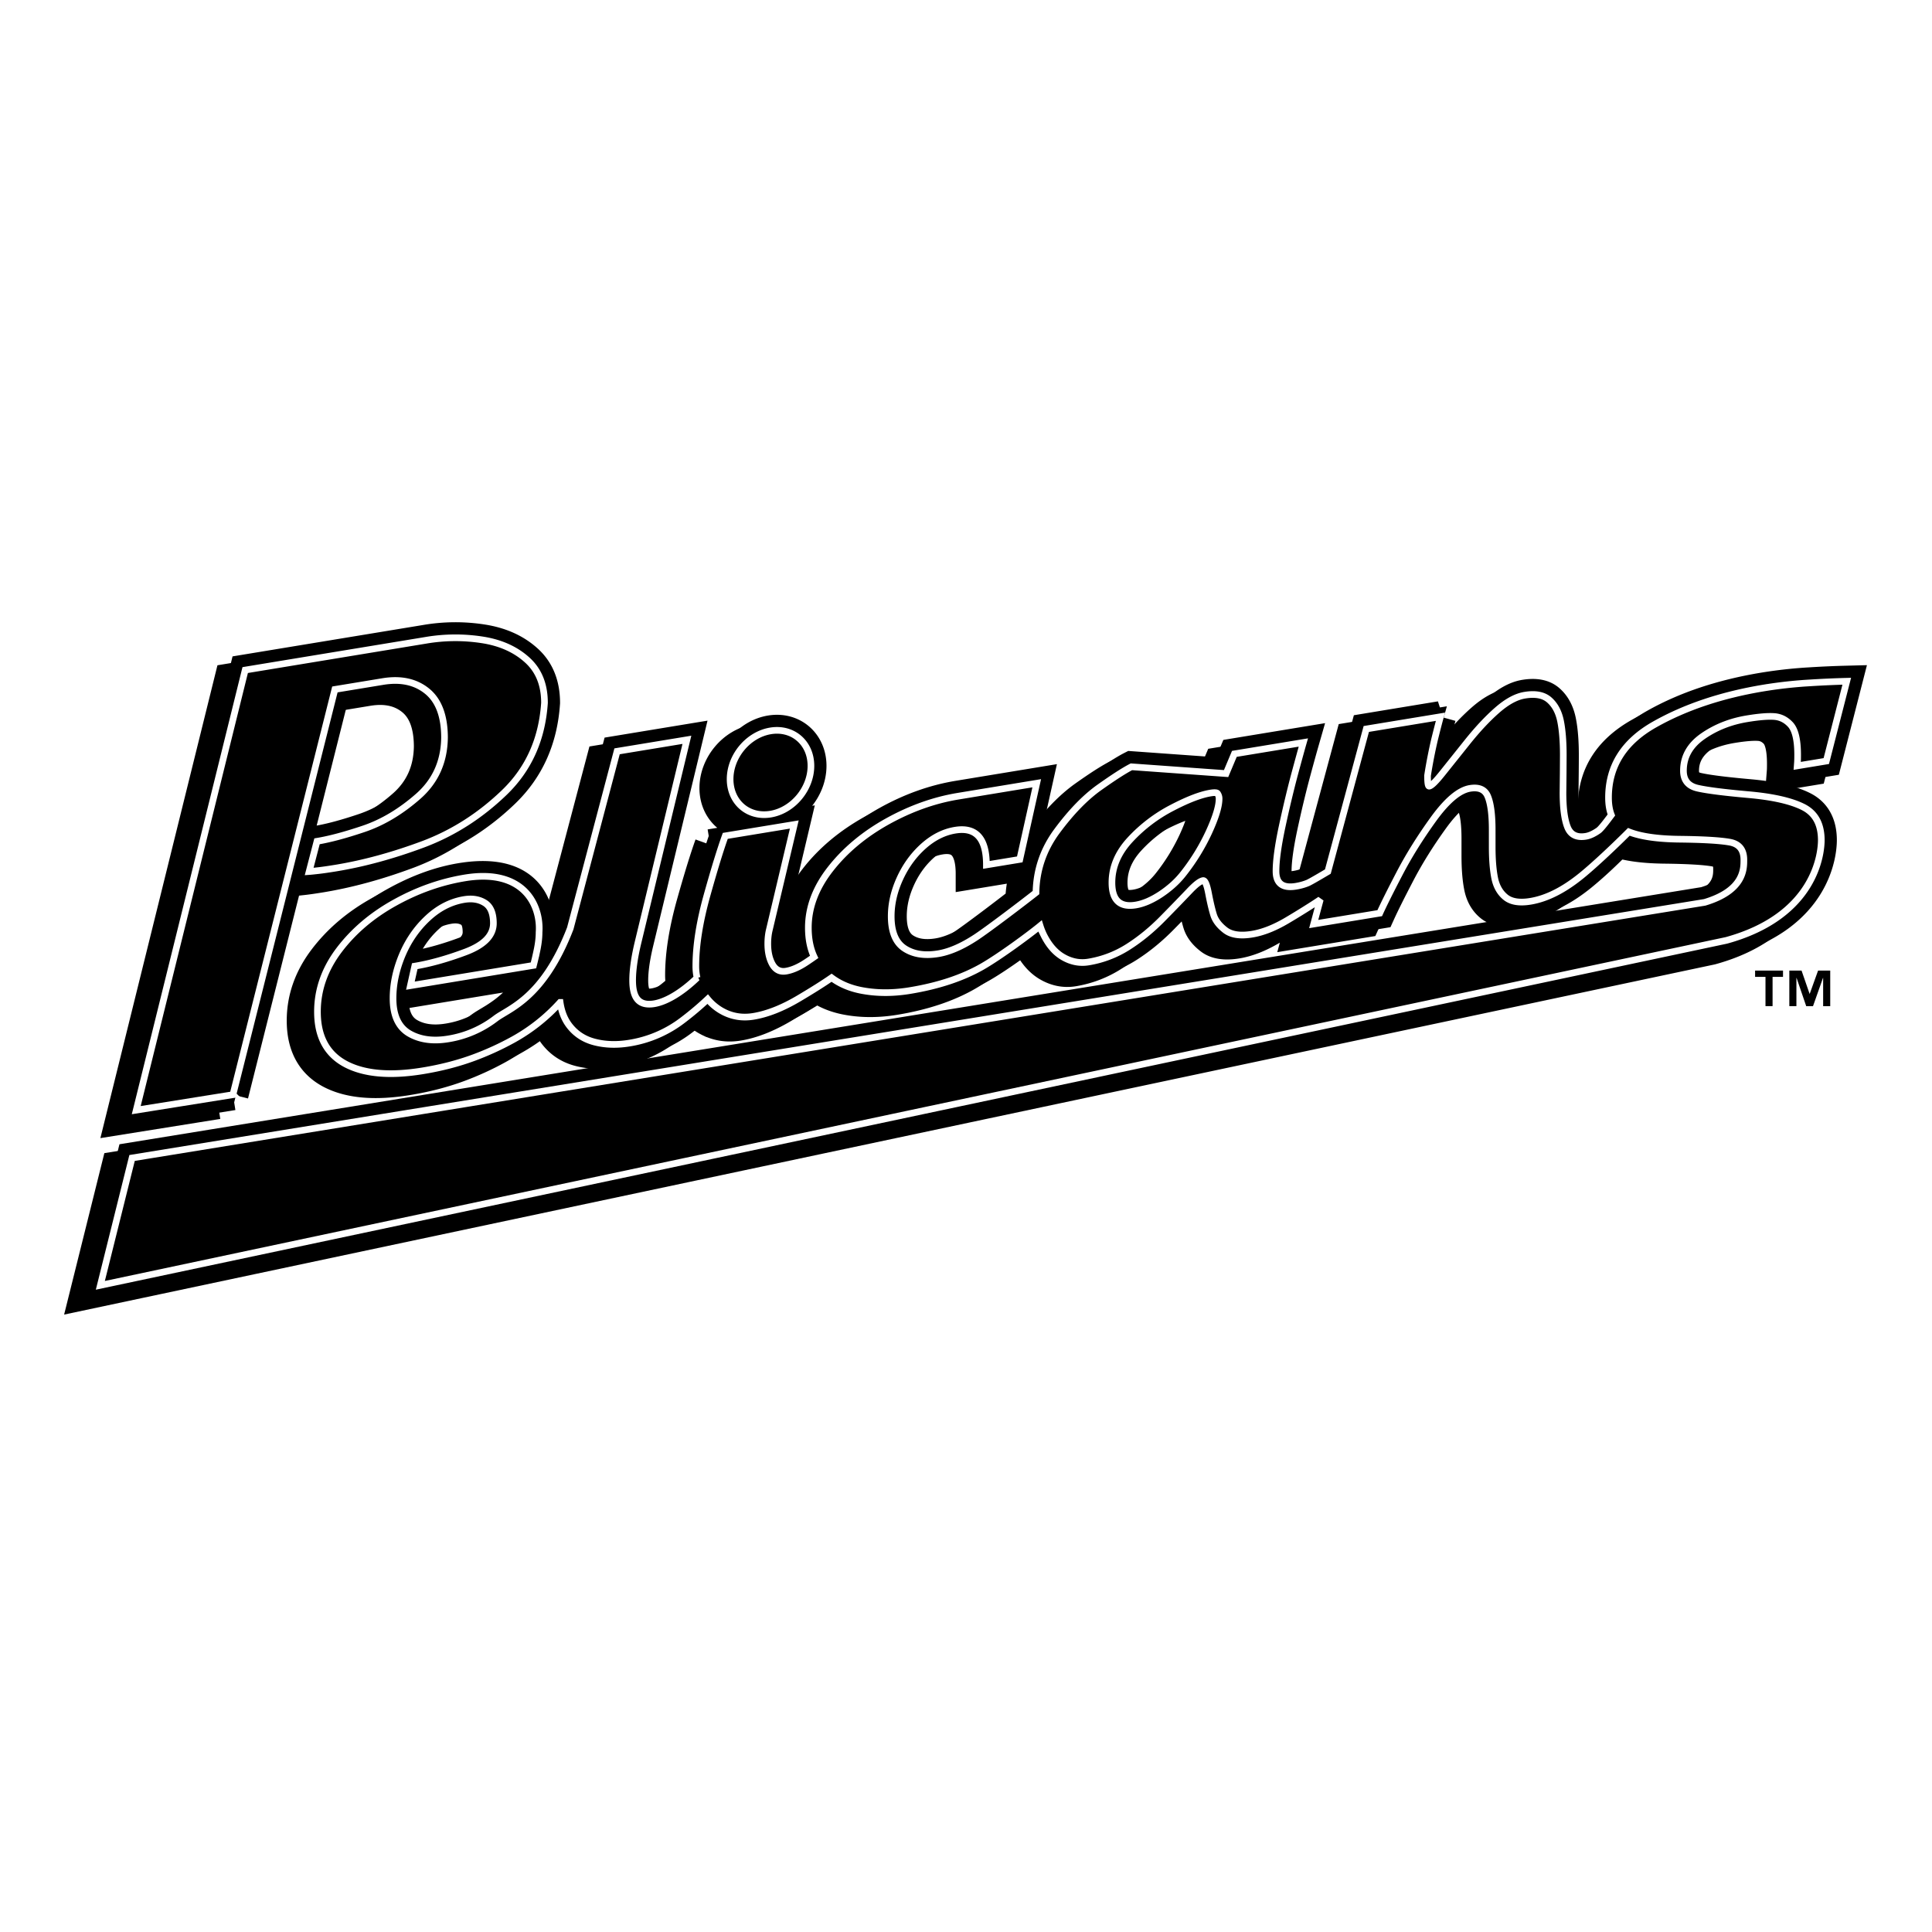 <svg xmlns="http://www.w3.org/2000/svg" width="2500" height="2500" viewBox="0 0 192.756 192.756"><path fill-rule="evenodd" clip-rule="evenodd" fill="#fff" d="M0 0h192.756v192.756H0V0z"/><path d="M21.733 110.104l-9.647 1.543 10.87-43.907 18.05-2.973a17.466 17.466 0 0 1 5.586-.042c1.817.278 3.309.941 4.476 1.989 1.167 1.041 1.75 2.473 1.75 4.299-.24 3.613-1.57 6.589-3.994 8.929-2.416 2.332-5.126 4.061-8.133 5.187-3.006 1.119-5.9 1.908-8.683 2.367-.688.113-1.264.196-1.728.25-.456.052-.771.085-.942.098l.785-3.018c1.286-.212 2.856-.633 4.711-1.262 1.862-.638 3.653-1.71 5.374-3.219 1.72-1.508 2.599-3.455 2.636-5.841 0-2.156-.576-3.705-1.728-4.648-1.152-.942-2.629-1.266-4.431-.968l-4.779.787-10.173 40.429zm87.699-21.157c0 1.75.793 2.494 2.379 2.232.768-.126 1.6-.484 2.494-1.075.896-.598 1.637-1.268 2.223-2.01a20.82 20.82 0 0 0 2.59-4.206c.67-1.46 1.004-2.561 1.004-3.302a.929.929 0 0 0-.168-.55c-.086-.08-.314-.089-.688-.028-.98.162-2.258.651-3.828 1.469a15.178 15.178 0 0 0-4.188 3.184c-1.213 1.304-1.818 2.733-1.818 4.286zm-38.578-4.664l6.884-1.135-2.506 10.583c-.092.401-.137.84-.137 1.318 0 .821.154 1.507.465 2.058.317.543.768.768 1.353.67.62-.102 1.304-.402 2.051-.904.278-.184.53-.357.756-.516-.388-.828-.581-1.797-.581-2.911 0-2.025.732-3.975 2.199-5.851 1.466-1.875 3.355-3.456 5.667-4.745 2.319-1.29 4.677-2.131 7.074-2.527l7.845-1.292-1.691 7.596-3.331.549c0-2.649-1.04-3.803-3.119-3.461-1.128.187-2.186.72-3.173 1.601-.979.88-1.759 1.953-2.337 3.216-.578 1.265-.867 2.521-.867 3.769 0 1.554.44 2.621 1.322 3.202.881.581 2.002.759 3.362.535 1.142-.188 2.404-.737 3.786-1.647 1.249-.823 4.802-3.53 5.974-4.455.041-2.267.746-4.318 2.113-6.155 1.41-1.901 2.822-3.354 4.24-4.357 1.416-1.002 2.475-1.681 3.172-2.036l9.441.677.826-1.966 6.883-1.134a199.74 199.74 0 0 0-.908 3.308 110.098 110.098 0 0 0-1.217 5.111c-.402 1.896-.604 3.37-.604 4.422 0 1.22.664 1.721 1.988 1.502a5.432 5.432 0 0 0 1.174-.324c.287-.121 1.447-.809 2.012-1.142l3.834-14.229 7.402-1.219a64.142 64.142 0 0 0-.592 2.286 47.794 47.794 0 0 0-.699 3.589c0 .719.057 1.068.17 1.05.219-.037.648-.456 1.289-1.258l2.496-3.123c1.029-1.287 2.031-2.356 3.004-3.206s1.885-1.345 2.738-1.486c1.078-.178 1.896-.019 2.453.478.564.495.938 1.196 1.121 2.103s.273 2.039.275 3.396c0 .421-.004 1-.012 1.733l-.021 2.018c0 1.532.152 2.68.455 3.442.303.756.914 1.059 1.83.907.373-.061.793-.253 1.258-.577.465-.323.895-1.569 1.127-1.767l1.541 2.149c-.861.911-2.557 2.641-4.338 4.097-1.785 1.455-3.49 2.316-5.119 2.585-1.105.182-1.939.043-2.494-.417-.559-.459-.918-1.101-1.078-1.924-.164-.829-.244-1.861-.244-3.096v-1.699c0-1.495-.141-2.593-.422-3.295-.275-.709-.871-.988-1.787-.838-1.08.178-2.293 1.195-3.639 3.05-1.34 1.854-2.471 3.667-3.395 5.438-.924 1.771-1.582 3.091-1.977 3.963l-6.588 1.084.656-2.436c-.764.522-2.199 1.417-3.299 2.065-1.254.745-2.422 1.205-3.5 1.383-1.184.195-2.076.063-2.674-.398-.6-.46-.988-.962-1.164-1.508-.17-.544-.338-1.261-.508-2.148-.168-.894-.354-1.324-.549-1.292-.305.05-.762.402-1.375 1.054-.613.646-1.48 1.54-2.602 2.683-1.113 1.142-2.281 2.101-3.5 2.875a10.51 10.51 0 0 1-3.953 1.512c-.854.141-1.684-.014-2.486-.462s-1.467-1.199-1.988-2.253a6.546 6.546 0 0 1-.352-.892c-1.096.899-4.01 3.051-5.789 4.07-1.967 1.123-4.367 1.918-7.201 2.385-1.749.287-3.394.277-4.938-.035-1.108-.227-2.068-.641-2.879-1.244-.791.551-1.871 1.232-3.239 2.045-1.635.975-3.155 1.576-4.557 1.807-1.008.166-1.953.043-2.833-.371a5.033 5.033 0 0 1-1.735-1.348 29.972 29.972 0 0 1-2.444 2.068 11.819 11.819 0 0 1-5.351 2.318c-1.248.207-2.408.172-3.479-.102-1.072-.273-1.928-.84-2.569-1.699-.452-.605-.745-1.357-.878-2.258a18.187 18.187 0 0 1-4.692 3.719 28.84 28.84 0 0 1-3.913 1.789c-1.558.576-3.25 1.014-5.076 1.314-3.278.541-5.854.316-7.729-.676-1.868-.998-2.802-2.734-2.802-5.211 0-2.186.711-4.227 2.136-6.124 1.431-1.897 3.277-3.476 5.541-4.735 2.269-1.267 4.592-2.096 6.968-2.487 1.607-.265 2.067-.105 3.533.125 1.473.223 1.401.967 2.367 1.81.973.835 1.494 1.994 1.565 3.478 0 .544-.071 1.148-.211 1.81a35.687 35.687 0 0 1-.349 1.495l-12.276 2.023.433-1.945c1.516-.25 3.2-.719 5.054-1.41 1.861-.699 2.792-1.654 2.792-2.866 0-1.002-.286-1.68-.856-2.038-.571-.355-1.255-.467-2.051-.336-1.34.22-2.559.846-3.659 1.877-1.093 1.022-1.942 2.258-2.548 3.708-.599 1.45-.899 2.874-.899 4.276 0 1.684.528 2.846 1.586 3.484 1.064.631 2.368.818 3.913.564a10.447 10.447 0 0 0 4.726-2.031c1.34-1.021 4.755-1.982 7.459-8.996l4.668-17.667 6.969-1.148-4.886 20.254c-.353 1.481-.528 2.729-.528 3.747 0 1.785.641 2.475 1.914 2.363 1.246-.111 2.899-1.061 4.517-2.615a5.109 5.109 0 0 1-.127-1.146c0-2.04.366-4.383 1.1-7.032.744-2.646 1.357-4.643 1.843-5.985zm101.625 2.388c0-1.017-.482-1.605-1.445-1.767-.961-.166-2.617-.263-4.971-.29-2.348-.027-4.117-.306-5.305-.837-1.189-.537-1.783-1.64-1.783-3.308 0-3.14 1.533-5.574 4.6-7.304 3.07-1.735 6.709-2.95 10.912-3.643a44.418 44.418 0 0 1 4.65-.509 98.214 98.214 0 0 1 3.607-.16l-2.041 7.964-2.902.478.027-.35c.012-.162.016-.411.016-.748 0-1.478-.234-2.48-.705-3.006-.459-.504-1.008-.777-1.646-.82-.631-.043-1.529.031-2.695.223-1.664.274-3.141.86-4.426 1.758-1.281.897-1.92 2.04-1.92 3.429 0 .935.461 1.512 1.387 1.732.924.214 2.605.431 5.045.65 2.447.212 4.277.623 5.496 1.232 1.217.604 1.824 1.71 1.826 3.318 0 1.218-.523 7.535-9.475 9.994L8.504 129.123l3.166-12.705 156.899-25.501c3.949-1.184 3.91-3.359 3.91-4.246zM71.336 78.625c0-2.293 1.805-4.45 4.032-4.817 2.227-.367 4.032 1.195 4.032 3.488s-1.805 4.45-4.032 4.817c-2.227.367-4.032-1.195-4.032-3.488z" fill-rule="evenodd" clip-rule="evenodd"/><path d="M21.733 110.104l-9.647 1.543 10.87-43.907 18.05-2.973a17.466 17.466 0 0 1 5.586-.042c1.817.278 3.309.941 4.476 1.989 1.167 1.041 1.75 2.473 1.75 4.299-.24 3.613-1.57 6.589-3.994 8.929-2.416 2.332-5.126 4.061-8.133 5.187-3.006 1.119-5.9 1.908-8.683 2.367-.688.113-1.264.196-1.728.25-.456.052-.771.085-.942.098l.785-3.018c1.286-.212 2.856-.633 4.711-1.262 1.862-.638 3.653-1.71 5.374-3.219 1.72-1.508 2.599-3.455 2.636-5.841 0-2.156-.576-3.705-1.728-4.648-1.152-.942-2.629-1.266-4.431-.968l-4.779.787-10.173 40.429m87.699-21.157c0 1.75.793 2.494 2.379 2.232.768-.126 1.6-.484 2.494-1.075.896-.598 1.637-1.268 2.223-2.01a20.82 20.82 0 0 0 2.59-4.206c.67-1.46 1.004-2.562 1.004-3.302a.929.929 0 0 0-.168-.55c-.086-.08-.314-.089-.688-.028-.98.162-2.258.651-3.828 1.469a15.178 15.178 0 0 0-4.188 3.184c-1.213 1.304-1.818 2.733-1.818 4.286m-38.578-4.665l6.884-1.134-2.506 10.583c-.092.401-.137.84-.137 1.318 0 .821.154 1.507.465 2.058.317.543.768.768 1.353.67.62-.102 1.304-.402 2.051-.904.278-.184.53-.357.756-.516-.388-.828-.581-1.797-.581-2.911 0-2.025.732-3.975 2.199-5.851 1.466-1.875 3.355-3.456 5.667-4.745 2.319-1.29 4.677-2.131 7.074-2.527l7.845-1.292-1.691 7.596-3.331.549c0-2.649-1.04-3.803-3.119-3.461-1.128.187-2.186.72-3.173 1.601-.979.88-1.759 1.953-2.337 3.216-.578 1.265-.867 2.521-.867 3.769 0 1.554.44 2.621 1.322 3.202.881.581 2.002.759 3.362.535 1.142-.188 2.404-.737 3.786-1.647 1.249-.823 4.802-3.53 5.974-4.455.041-2.267.746-4.318 2.113-6.155 1.41-1.901 2.822-3.354 4.24-4.357 1.416-1.003 2.475-1.681 3.172-2.036l9.441.677.826-1.966 6.883-1.134a199.74 199.74 0 0 0-.908 3.308 110.098 110.098 0 0 0-1.217 5.111c-.402 1.896-.604 3.37-.604 4.422 0 1.22.662 1.721 1.988 1.502a5.432 5.432 0 0 0 1.174-.324c.287-.121 1.447-.809 2.012-1.142l3.834-14.229 7.402-1.219a64.142 64.142 0 0 0-.592 2.286 47.794 47.794 0 0 0-.699 3.589c0 .719.057 1.068.17 1.05.219-.037.648-.456 1.289-1.258l2.496-3.123c1.029-1.287 2.031-2.356 3.004-3.206s1.885-1.345 2.738-1.486c1.078-.178 1.896-.019 2.453.478.564.495.938 1.196 1.121 2.103s.273 2.039.275 3.396c0 .421-.004 1-.012 1.733l-.021 2.018c0 1.532.152 2.68.455 3.442.303.756.914 1.059 1.83.907.373-.061.793-.253 1.258-.577.465-.323.895-1.569 1.127-1.767l1.541 2.149c-.861.911-2.557 2.641-4.338 4.097-1.785 1.455-3.49 2.316-5.119 2.585-1.105.182-1.939.043-2.494-.417-.559-.459-.918-1.101-1.078-1.924-.164-.829-.244-1.861-.244-3.096v-1.699c0-1.495-.141-2.593-.422-3.295-.275-.709-.871-.988-1.787-.838-1.08.178-2.293 1.195-3.639 3.05-1.34 1.854-2.471 3.667-3.395 5.438-.924 1.771-1.582 3.091-1.977 3.963l-6.588 1.084.656-2.436c-.764.522-2.199 1.417-3.299 2.065-1.254.745-2.422 1.205-3.5 1.383-1.184.195-2.076.063-2.674-.398-.6-.46-.988-.962-1.164-1.508-.17-.544-.338-1.261-.508-2.148-.168-.894-.354-1.324-.549-1.292-.305.05-.762.402-1.375 1.054-.613.646-1.48 1.54-2.602 2.683-1.113 1.142-2.281 2.101-3.5 2.875a10.51 10.51 0 0 1-3.953 1.512c-.854.141-1.684-.014-2.486-.462s-1.467-1.199-1.988-2.253a6.546 6.546 0 0 1-.352-.892c-1.096.899-4.01 3.051-5.789 4.07-1.967 1.123-4.367 1.918-7.201 2.385-1.749.287-3.394.277-4.938-.035-1.108-.227-2.068-.641-2.879-1.244-.791.551-1.871 1.232-3.239 2.045-1.635.975-3.155 1.576-4.557 1.807-1.008.166-1.953.043-2.833-.371a5.033 5.033 0 0 1-1.735-1.348 30.38 30.38 0 0 1-2.444 2.068 11.819 11.819 0 0 1-5.351 2.318c-1.248.207-2.408.172-3.479-.102-1.072-.273-1.928-.84-2.569-1.699-.452-.605-.745-1.357-.878-2.258a18.187 18.187 0 0 1-4.692 3.719 28.84 28.84 0 0 1-3.913 1.789c-1.558.576-3.25 1.014-5.076 1.314-3.278.541-5.854.316-7.729-.676-1.868-.998-2.802-2.734-2.802-5.211 0-2.186.711-4.227 2.136-6.124 1.431-1.897 3.277-3.476 5.541-4.735 2.269-1.267 4.592-2.096 6.968-2.487 1.607-.265 2.067-.105 3.533.125 1.473.223 1.401.967 2.367 1.81.973.835 1.494 1.994 1.565 3.478 0 .544-.071 1.148-.211 1.81a35.687 35.687 0 0 1-.349 1.495l-12.276 2.023.433-1.945c1.516-.25 3.2-.719 5.054-1.41 1.861-.699 2.792-1.654 2.792-2.866 0-1.002-.286-1.68-.856-2.038-.571-.355-1.255-.467-2.051-.336-1.34.22-2.559.846-3.659 1.877-1.093 1.022-1.942 2.258-2.548 3.708-.599 1.45-.899 2.874-.899 4.276 0 1.684.528 2.846 1.586 3.484 1.064.631 2.368.818 3.913.564a10.447 10.447 0 0 0 4.726-2.031c1.34-1.021 4.755-1.982 7.459-8.996l4.668-17.667 6.969-1.148-4.886 20.254c-.353 1.48-.528 2.729-.528 3.747 0 1.785.641 2.475 1.914 2.363 1.246-.111 2.899-1.061 4.517-2.615a5.109 5.109 0 0 1-.127-1.146c0-2.04.366-4.383 1.1-7.032.744-2.646 1.357-4.643 1.843-5.986m101.625 2.389c0-1.017-.482-1.605-1.445-1.767-.961-.166-2.617-.263-4.971-.29-2.348-.027-4.117-.306-5.305-.837-1.189-.537-1.783-1.64-1.783-3.308 0-3.14 1.533-5.574 4.6-7.304 3.07-1.735 6.709-2.95 10.912-3.643a44.418 44.418 0 0 1 4.65-.509 98.214 98.214 0 0 1 3.607-.16l-2.041 7.964-2.902.478.027-.35c.012-.162.016-.411.016-.748 0-1.478-.234-2.479-.705-3.006-.459-.503-1.008-.777-1.646-.82-.631-.043-1.529.031-2.695.223-1.664.274-3.141.86-4.426 1.758-1.281.897-1.92 2.041-1.92 3.43 0 .935.461 1.512 1.387 1.732.924.214 2.605.431 5.045.65 2.447.212 4.277.623 5.496 1.232 1.217.604 1.824 1.71 1.826 3.318 0 1.218-.523 7.535-9.475 9.994L8.504 129.123l3.166-12.705 156.899-25.501c3.949-1.184 3.91-3.359 3.91-4.246M71.336 78.625c0-2.293 1.805-4.45 4.032-4.817 2.227-.367 4.032 1.195 4.032 3.488s-1.805 4.45-4.032 4.817c-2.227.367-4.032-1.195-4.032-3.488z" fill="none" stroke="#000" stroke-width="3.104" stroke-miterlimit="2.613"/><path d="M23.24 109.217l-9.647 1.543 10.87-43.907 18.049-2.974a17.466 17.466 0 0 1 5.586-.042c1.818.278 3.31.941 4.476 1.989 1.167 1.041 1.75 2.473 1.75 4.298-.24 3.614-1.57 6.589-3.994 8.93-2.416 2.332-5.126 4.061-8.133 5.187-3.006 1.119-5.9 1.908-8.683 2.366-.689.113-1.264.197-1.728.25-.457.052-.771.085-.942.097l.785-3.017c1.286-.212 2.856-.633 4.712-1.262 1.862-.638 3.652-1.71 5.373-3.219 1.72-1.508 2.599-3.455 2.636-5.841 0-2.156-.576-3.705-1.728-4.648-1.152-.942-2.629-1.265-4.431-.968l-4.779.787-10.172 40.431zm87.699-21.157c0 1.75.793 2.494 2.377 2.232.77-.127 1.602-.485 2.496-1.075.895-.597 1.637-1.267 2.221-2.01a20.643 20.643 0 0 0 2.59-4.206c.67-1.46 1.004-2.561 1.006-3.301a.91.91 0 0 0-.17-.549c-.084-.08-.312-.089-.688-.029-.98.162-2.256.651-3.826 1.47a15.194 15.194 0 0 0-4.188 3.183c-1.212 1.304-1.818 2.732-1.818 4.285zm-38.578-4.665l6.884-1.134-2.506 10.583c-.091.401-.137.84-.137 1.318 0 .821.154 1.507.465 2.058.317.545.768.768 1.354.67.62-.102 1.304-.402 2.052-.904.277-.185.529-.357.755-.517-.387-.827-.58-1.797-.58-2.91 0-2.025.732-3.975 2.199-5.851 1.466-1.875 3.355-3.456 5.667-4.745 2.319-1.289 4.677-2.131 7.074-2.526l7.846-1.293-1.691 7.597-3.33.549c0-2.649-1.041-3.803-3.121-3.461-1.128.186-2.186.72-3.172 1.601-.98.88-1.759 1.953-2.337 3.217-.578 1.264-.867 2.521-.867 3.769 0 1.554.44 2.622 1.322 3.202.881.581 2.002.759 3.362.535 1.142-.188 2.404-.737 3.785-1.647 1.25-.823 4.803-3.529 5.975-4.455.041-2.266.746-4.318 2.111-6.155 1.41-1.902 2.824-3.354 4.242-4.358 1.416-1.002 2.473-1.681 3.17-2.036l9.443.677.826-1.966 6.883-1.134c-.197.686-.502 1.789-.91 3.308-.4 1.511-.807 3.215-1.215 5.111-.402 1.896-.604 3.37-.604 4.423 0 1.22.662 1.72 1.988 1.502a5.49 5.49 0 0 0 1.174-.324c.287-.121 1.447-.809 2.012-1.142l3.834-14.229 7.402-1.22a67.877 67.877 0 0 0-.594 2.287 48.993 48.993 0 0 0-.697 3.589c0 .719.057 1.069.17 1.05.217-.036.648-.456 1.289-1.258l2.496-3.122c1.029-1.288 2.029-2.356 3.002-3.207.973-.85 1.887-1.345 2.74-1.485 1.078-.178 1.895-.019 2.453.478.562.495.936 1.196 1.121 2.102.182.906.273 2.039.273 3.396 0 .421-.004.999-.01 1.733l-.021 2.019c0 1.532.152 2.679.455 3.442.303.756.912 1.059 1.828.908.375-.062.793-.253 1.26-.578.465-.323.895-1.568 1.127-1.767l1.539 2.148c-.859.912-2.555 2.642-4.336 4.097-1.785 1.456-3.49 2.316-5.119 2.585-1.107.182-1.939.043-2.496-.417-.557-.459-.916-1.101-1.078-1.924-.162-.83-.242-1.861-.242-3.096V82.79c0-1.495-.143-2.594-.424-3.295-.275-.71-.871-.988-1.787-.838-1.078.178-2.291 1.194-3.637 3.049-1.34 1.854-2.471 3.667-3.395 5.438-.924 1.772-1.582 3.093-1.977 3.964l-6.588 1.084.656-2.436c-.764.522-2.201 1.417-3.299 2.066-1.256.745-2.422 1.205-3.5 1.382-1.184.195-2.076.063-2.676-.397-.6-.46-.986-.963-1.162-1.507-.17-.545-.338-1.262-.508-2.149-.17-.894-.354-1.324-.551-1.293-.303.051-.76.403-1.373 1.054a227.16 227.16 0 0 1-2.602 2.683c-1.115 1.142-2.281 2.101-3.5 2.875a10.516 10.516 0 0 1-3.955 1.511c-.854.141-1.682-.013-2.484-.461-.805-.448-1.467-1.199-1.988-2.253a6.65 6.65 0 0 1-.352-.892c-1.096.898-4.01 3.051-5.789 4.071-1.967 1.122-4.367 1.917-7.201 2.384-1.749.289-3.394.275-4.938-.035-1.108-.227-2.067-.641-2.879-1.244-.791.551-1.871 1.232-3.239 2.045-1.635.973-3.155 1.576-4.557 1.807-1.008.166-1.953.043-2.834-.371a5.044 5.044 0 0 1-1.734-1.348 30.38 30.38 0 0 1-2.444 2.068 11.815 11.815 0 0 1-5.35 2.318c-1.248.205-2.408.172-3.479-.102-1.072-.273-1.928-.84-2.569-1.701-.452-.604-.745-1.357-.878-2.256a18.134 18.134 0 0 1-4.693 3.719 28.822 28.822 0 0 1-3.912 1.789c-1.559.576-3.25 1.014-5.075 1.314-3.278.541-5.854.316-7.73-.676-1.868-.998-2.802-2.736-2.802-5.211 0-2.186.711-4.227 2.136-6.125 1.431-1.897 3.277-3.476 5.541-4.735 2.27-1.267 4.586-2.141 6.969-2.486 6.53-.948 7.527 3.052 7.465 5.412 0 .544-.071 1.148-.211 1.81a34.613 34.613 0 0 1-.349 1.496L40.946 98.34l.434-1.946c1.515-.249 3.2-.718 5.054-1.41 1.861-.698 2.792-1.653 2.792-2.866 0-1.002-.285-1.68-.856-2.037-.571-.355-1.255-.467-2.051-.337-1.34.221-2.56.847-3.659 1.877-1.093 1.022-1.942 2.259-2.548 3.709-.6 1.45-.899 2.874-.899 4.274 0 1.686.529 2.848 1.586 3.486 1.064.629 2.368.818 3.912.564a10.455 10.455 0 0 0 4.727-2.031c1.339-1.021 4.754-1.98 7.458-8.997l4.668-17.667 6.968-1.148-4.885 20.254c-.353 1.481-.529 2.729-.529 3.745 0 1.785.642 2.479 1.914 2.365 1.246-.111 2.9-1.061 4.517-2.617a5.14 5.14 0 0 1-.126-1.146c0-2.039.366-4.381 1.1-7.03.739-2.648 1.352-4.644 1.838-5.987zm101.625 2.39c0-1.018-.482-1.605-1.447-1.767-.959-.167-2.615-.264-4.969-.29-2.35-.027-4.117-.306-5.305-.838-1.189-.537-1.783-1.639-1.783-3.307 0-3.14 1.533-5.574 4.6-7.303 3.07-1.735 6.707-2.95 10.91-3.643a44.19 44.19 0 0 1 4.652-.509 98.214 98.214 0 0 1 3.607-.16l-2.041 7.964-2.902.478.025-.35c.012-.162.018-.411.018-.749 0-1.478-.236-2.479-.705-3.005-.461-.504-1.008-.777-1.646-.82-.631-.044-1.529.03-2.695.223-1.664.274-3.141.86-4.428 1.758-1.279.897-1.92 2.041-1.92 3.43 0 .935.463 1.512 1.387 1.731.924.215 2.607.431 5.047.65 2.445.212 4.277.623 5.496 1.232 1.217.604 1.824 1.709 1.824 3.318 0 1.218-.521 7.535-9.475 9.995L10.011 128.238l3.166-12.707 156.899-25.502c3.949-1.183 3.91-3.357 3.91-4.244zM72.843 77.738c0-2.293 1.805-4.45 4.032-4.817 2.227-.367 4.032 1.195 4.032 3.489 0 2.293-1.806 4.45-4.032 4.817-2.227.366-4.032-1.196-4.032-3.489z" fill-rule="evenodd" clip-rule="evenodd"/><path d="M23.24 109.217l-9.647 1.543 10.87-43.907 18.049-2.974a17.466 17.466 0 0 1 5.586-.042c1.818.278 3.31.941 4.476 1.989 1.167 1.04 1.75 2.473 1.75 4.298-.24 3.614-1.57 6.59-3.994 8.93-2.416 2.332-5.126 4.061-8.133 5.187-3.006 1.119-5.9 1.908-8.683 2.366-.689.113-1.264.197-1.728.25-.457.052-.771.085-.942.097l.785-3.017c1.286-.212 2.856-.633 4.712-1.262 1.862-.638 3.652-1.71 5.373-3.219 1.72-1.508 2.599-3.455 2.636-5.841 0-2.156-.576-3.705-1.728-4.648-1.152-.942-2.629-1.265-4.431-.968l-4.779.787-10.172 40.431m87.699-21.157c0 1.75.793 2.494 2.377 2.232.77-.126 1.602-.484 2.496-1.075.895-.597 1.637-1.267 2.221-2.01a20.643 20.643 0 0 0 2.59-4.206c.67-1.46 1.004-2.561 1.006-3.301a.91.91 0 0 0-.17-.549c-.084-.08-.312-.089-.688-.029-.98.162-2.256.651-3.826 1.47a15.194 15.194 0 0 0-4.188 3.183c-1.212 1.304-1.818 2.732-1.818 4.285m-38.578-4.665l6.884-1.134-2.506 10.583c-.091.401-.137.84-.137 1.318 0 .821.154 1.507.465 2.058.317.545.768.766 1.354.67.62-.102 1.304-.402 2.052-.904.277-.185.529-.357.755-.517-.387-.828-.58-1.797-.58-2.91 0-2.025.732-3.976 2.199-5.851 1.466-1.875 3.355-3.456 5.667-4.745 2.319-1.29 4.677-2.131 7.074-2.527l7.846-1.292-1.691 7.596-3.33.549c0-2.649-1.041-3.803-3.121-3.461-1.128.186-2.186.72-3.172 1.601-.98.88-1.759 1.953-2.337 3.217-.578 1.264-.867 2.521-.867 3.769 0 1.554.44 2.622 1.322 3.202.881.581 2.002.759 3.362.535 1.142-.188 2.404-.737 3.785-1.647 1.25-.823 4.803-3.529 5.975-4.455.041-2.266.746-4.318 2.111-6.155 1.41-1.902 2.824-3.354 4.242-4.358 1.416-1.002 2.473-1.681 3.17-2.036l9.443.677.826-1.965 6.883-1.134c-.197.686-.502 1.789-.91 3.308-.4 1.511-.807 3.215-1.215 5.111-.402 1.896-.604 3.37-.604 4.423 0 1.22.662 1.72 1.988 1.502.422-.07.814-.178 1.174-.324.287-.121 1.447-.809 2.012-1.142l3.834-14.229 7.4-1.22a75.26 75.26 0 0 0-.592 2.286 48.993 48.993 0 0 0-.697 3.589c0 .719.057 1.069.17 1.05.217-.036.648-.456 1.289-1.258l2.496-3.123c1.029-1.287 2.029-2.356 3.002-3.206.973-.85 1.887-1.345 2.74-1.485 1.078-.178 1.895-.019 2.453.478.562.495.936 1.196 1.121 2.102.182.906.273 2.039.273 3.396 0 .421-.004.999-.01 1.733l-.021 2.019c0 1.531.152 2.679.455 3.442.303.756.912 1.059 1.828.908.375-.062.793-.253 1.26-.578.465-.323.895-1.568 1.127-1.767l1.539 2.148c-.859.912-2.555 2.642-4.336 4.097-1.785 1.456-3.49 2.316-5.119 2.585-1.107.182-1.939.043-2.496-.417-.557-.459-.916-1.101-1.078-1.924-.162-.83-.242-1.861-.242-3.096V82.79c0-1.496-.143-2.594-.424-3.295-.275-.71-.871-.988-1.787-.838-1.078.178-2.291 1.194-3.637 3.049-1.34 1.854-2.471 3.667-3.395 5.438-.924 1.772-1.582 3.093-1.977 3.964l-6.588 1.084.656-2.436c-.764.522-2.201 1.417-3.299 2.065-1.256.745-2.422 1.205-3.5 1.383-1.184.195-2.076.063-2.676-.397s-.986-.963-1.162-1.508c-.17-.545-.338-1.261-.508-2.148-.17-.894-.354-1.324-.551-1.293-.303.051-.76.403-1.373 1.054a227.16 227.16 0 0 1-2.602 2.683c-1.115 1.142-2.281 2.1-3.5 2.875a10.5 10.5 0 0 1-3.955 1.511c-.854.141-1.682-.013-2.484-.461-.805-.448-1.467-1.199-1.988-2.253a6.65 6.65 0 0 1-.352-.892c-1.096.898-4.01 3.051-5.789 4.071-1.967 1.122-4.367 1.917-7.201 2.384-1.749.289-3.394.275-4.938-.035-1.108-.227-2.067-.641-2.879-1.244-.791.551-1.871 1.232-3.239 2.045-1.635.973-3.155 1.576-4.557 1.807-1.008.166-1.953.043-2.834-.371a5.044 5.044 0 0 1-1.734-1.348 30.38 30.38 0 0 1-2.444 2.068 11.815 11.815 0 0 1-5.35 2.318c-1.248.205-2.408.172-3.479-.102-1.072-.273-1.928-.84-2.569-1.701-.452-.604-.745-1.357-.878-2.256a18.134 18.134 0 0 1-4.693 3.719 28.822 28.822 0 0 1-3.912 1.789c-1.559.576-3.25 1.014-5.075 1.314-3.278.541-5.854.316-7.73-.676-1.868-.998-2.802-2.736-2.802-5.211 0-2.186.712-4.227 2.136-6.125 1.431-1.897 3.277-3.476 5.541-4.735 2.27-1.267 4.586-2.141 6.969-2.486 6.53-.948 7.527 3.052 7.465 5.412 0 .544-.071 1.148-.211 1.81a34.613 34.613 0 0 1-.349 1.496L40.946 98.34l.434-1.946c1.515-.249 3.2-.718 5.054-1.41 1.861-.698 2.792-1.653 2.792-2.866 0-1.002-.285-1.68-.856-2.037-.571-.355-1.255-.467-2.051-.337-1.34.221-2.56.847-3.659 1.877-1.093 1.022-1.942 2.259-2.548 3.709-.6 1.45-.899 2.874-.899 4.274 0 1.686.529 2.848 1.586 3.486 1.064.629 2.368.818 3.912.564a10.455 10.455 0 0 0 4.727-2.031c1.339-1.021 4.754-1.98 7.458-8.997l4.668-17.667 6.968-1.148-4.885 20.254c-.353 1.481-.529 2.729-.529 3.745 0 1.785.642 2.479 1.914 2.365 1.246-.113 2.9-1.061 4.517-2.617a5.154 5.154 0 0 1-.126-1.146c0-2.039.366-4.381 1.1-7.03.739-2.648 1.352-4.644 1.838-5.987m101.625 2.39c0-1.018-.482-1.605-1.447-1.767-.959-.167-2.615-.264-4.969-.29-2.35-.027-4.117-.306-5.305-.838-1.189-.537-1.783-1.639-1.783-3.307 0-3.14 1.533-5.574 4.6-7.303 3.07-1.735 6.707-2.95 10.91-3.643a44.19 44.19 0 0 1 4.652-.509 98.214 98.214 0 0 1 3.607-.16l-2.041 7.964-2.902.478.025-.35c.012-.162.018-.411.018-.749 0-1.478-.236-2.479-.705-3.005-.461-.503-1.008-.777-1.646-.82-.631-.044-1.529.03-2.695.223-1.664.274-3.141.86-4.428 1.758-1.279.897-1.92 2.041-1.92 3.43 0 .935.463 1.512 1.387 1.731.924.215 2.607.431 5.047.65 2.445.212 4.277.623 5.496 1.232 1.217.604 1.824 1.709 1.824 3.318 0 1.218-.521 7.535-9.475 9.995L10.011 128.236l3.166-12.705 156.899-25.502c3.949-1.183 3.91-3.357 3.91-4.244M72.843 77.738c0-2.293 1.805-4.45 4.032-4.817 2.227-.367 4.032 1.195 4.032 3.489 0 2.293-1.806 4.45-4.032 4.817-2.227.366-4.032-1.196-4.032-3.489z" fill="none" stroke="#000" stroke-width="3.104" stroke-miterlimit="2.613"/><path d="M110.939 88.06c0 1.75.793 2.494 2.377 2.232.77-.127 1.602-.485 2.496-1.075.895-.597 1.637-1.267 2.221-2.01a20.643 20.643 0 0 0 2.59-4.206c.67-1.46 1.004-2.561 1.006-3.301a.91.91 0 0 0-.17-.549c-.084-.08-.312-.089-.688-.029-.98.162-2.256.651-3.826 1.47a15.194 15.194 0 0 0-4.188 3.183c-1.212 1.304-1.818 2.732-1.818 4.285zm63.047-2.275c0-1.018-.482-1.605-1.447-1.767-.959-.167-2.615-.264-4.969-.29-2.193-.025-3.879-.27-5.061-.736-1.215 1.216-3.277 3.188-4.697 4.347-1.785 1.456-3.49 2.316-5.119 2.585-1.107.182-1.939.043-2.496-.417-.557-.459-.916-1.101-1.078-1.924-.162-.83-.242-1.861-.242-3.096V82.79c0-1.495-.143-2.594-.424-3.295-.275-.71-.871-.988-1.787-.838-1.078.178-2.291 1.194-3.637 3.049-1.34 1.854-2.471 3.667-3.395 5.438-.924 1.772-1.582 3.093-1.977 3.964l-6.588 1.084.656-2.436c-.764.522-2.201 1.417-3.299 2.066-1.256.745-2.422 1.205-3.5 1.382-1.184.195-2.076.063-2.676-.397-.6-.46-.986-.963-1.162-1.507-.17-.545-.338-1.262-.508-2.149-.17-.894-.354-1.324-.551-1.293-.303.051-.76.403-1.373 1.054a227.16 227.16 0 0 1-2.602 2.683c-1.115 1.142-2.281 2.101-3.5 2.875a10.516 10.516 0 0 1-3.955 1.511c-.854.141-1.682-.013-2.484-.461-.805-.448-1.467-1.199-1.988-2.253a6.65 6.65 0 0 1-.352-.892c-1.096.898-4.01 3.051-5.789 4.071-1.967 1.122-4.367 1.917-7.201 2.384-1.749.289-3.394.275-4.938-.035-1.108-.227-2.067-.641-2.879-1.244-.791.551-1.871 1.232-3.239 2.045-1.635.973-3.155 1.576-4.557 1.807-1.008.166-1.953.043-2.834-.371a5.044 5.044 0 0 1-1.734-1.348 30.38 30.38 0 0 1-2.444 2.068 11.815 11.815 0 0 1-5.35 2.318c-1.248.205-2.408.172-3.479-.102-1.072-.273-1.928-.84-2.569-1.701-.452-.604-.745-1.357-.878-2.256a18.134 18.134 0 0 1-4.693 3.719 28.822 28.822 0 0 1-3.912 1.789c-1.559.576-3.25 1.014-5.075 1.314-3.278.541-5.854.316-7.73-.676-1.868-.998-2.802-2.736-2.802-5.211 0-2.186.711-4.227 2.136-6.125 1.431-1.897 3.277-3.476 5.541-4.735 2.27-1.267 4.594-2.086 6.969-2.486 6.039-1.02 7.652 2.829 7.465 5.412 0 .544-.071 1.148-.211 1.81a34.613 34.613 0 0 1-.349 1.496L40.946 98.34l.434-1.946c1.515-.249 3.2-.718 5.054-1.41 1.861-.698 2.792-1.653 2.792-2.866 0-1.002-.285-1.68-.856-2.037-.571-.355-1.255-.467-2.051-.337-1.34.221-2.56.847-3.659 1.877-1.093 1.022-1.942 2.259-2.548 3.709-.6 1.45-.899 2.874-.899 4.274 0 1.686.529 2.848 1.586 3.486 1.064.629 2.368.818 3.912.564a10.455 10.455 0 0 0 4.727-2.031c1.339-1.021 4.754-1.98 7.458-8.997l4.668-17.667 6.968-1.148-4.885 20.254c-.353 1.481-.529 2.729-.529 3.745 0 1.785.642 2.479 1.914 2.365 1.246-.111 2.9-1.061 4.517-2.617a5.14 5.14 0 0 1-.126-1.146c0-2.039.366-4.381 1.1-7.03.74-2.648 1.353-4.644 1.839-5.987l6.884-1.134-2.506 10.583c-.091.401-.137.84-.137 1.318 0 .821.154 1.507.465 2.058.317.545.768.768 1.354.67.62-.102 1.304-.402 2.052-.904.277-.185.529-.357.755-.517-.387-.827-.58-1.797-.58-2.91 0-2.025.732-3.975 2.199-5.851 1.466-1.875 3.355-3.456 5.667-4.745 2.319-1.289 4.677-2.131 7.074-2.526l7.846-1.293-1.691 7.597-3.33.549c0-2.649-1.041-3.803-3.121-3.461-1.128.186-2.186.72-3.172 1.601-.98.88-1.759 1.953-2.337 3.217-.578 1.264-.867 2.521-.867 3.769 0 1.554.44 2.622 1.322 3.202.881.581 2.002.759 3.362.535 1.142-.188 2.404-.737 3.785-1.647 1.25-.823 4.803-3.529 5.975-4.455.041-2.266.746-4.318 2.111-6.155 1.41-1.902 2.824-3.354 4.242-4.358 1.416-1.002 2.473-1.681 3.17-2.036l9.443.677.826-1.966 6.883-1.134c-.197.686-.502 1.789-.91 3.308-.4 1.511-.807 3.215-1.215 5.111-.402 1.896-.604 3.37-.604 4.423 0 1.22.662 1.72 1.988 1.502a5.49 5.49 0 0 0 1.174-.324c.287-.121 1.447-.809 2.012-1.142l3.834-14.229 7.402-1.22a67.877 67.877 0 0 0-.594 2.287 48.993 48.993 0 0 0-.697 3.589c0 .719.057 1.069.17 1.05.217-.036.648-.456 1.289-1.258l2.496-3.122c1.029-1.288 2.029-2.356 3.002-3.207.973-.85 1.887-1.345 2.74-1.485 1.078-.178 1.895-.019 2.453.478.562.495.936 1.196 1.121 2.102.182.906.273 2.039.273 3.396l-.01 1.733-.021 2.019c0 1.532.152 2.679.455 3.442.303.756.912 1.059 1.828.908.375-.062.793-.253 1.26-.578.246-.171.791-.885 1.285-1.547-.191-.486-.285-1.063-.285-1.731 0-3.14 1.533-5.574 4.6-7.303 3.07-1.735 6.707-2.95 10.91-3.643a44.19 44.19 0 0 1 4.652-.509 98.214 98.214 0 0 1 3.607-.16l-2.041 7.964-2.902.478.025-.35c.012-.162.018-.411.018-.749 0-1.478-.236-2.479-.705-3.005-.461-.504-1.008-.777-1.646-.82-.631-.044-1.529.03-2.695.223-1.664.274-3.141.86-4.428 1.758-1.279.897-1.92 2.041-1.92 3.43 0 .935.463 1.512 1.387 1.731.924.215 2.607.431 5.047.65 2.445.212 4.277.623 5.496 1.232 1.217.604 1.824 1.709 1.824 3.318 0 1.218-.521 7.535-9.475 9.995L10.011 128.238l3.166-12.707 156.899-25.502c3.949-1.183 3.91-3.357 3.91-4.244zM72.843 77.738c0-2.293 1.805-4.45 4.032-4.817 2.227-.367 4.032 1.195 4.032 3.489 0 2.293-1.806 4.45-4.032 4.817-2.227.366-4.032-1.196-4.032-3.489zM23.24 109.217l-9.647 1.543 10.87-43.907 18.049-2.974a17.466 17.466 0 0 1 5.586-.042c1.818.278 3.31.941 4.476 1.989 1.167 1.041 1.75 2.473 1.75 4.298-.24 3.614-1.57 6.589-3.994 8.93-2.416 2.332-5.126 4.061-8.133 5.187-3.006 1.119-5.9 1.908-8.683 2.366-.689.113-1.264.197-1.728.25-.457.052-.771.085-.942.097l.785-3.017c1.286-.212 2.856-.633 4.712-1.262 1.862-.638 3.652-1.71 5.373-3.219 1.72-1.508 2.599-3.455 2.636-5.841 0-2.156-.576-3.705-1.728-4.648-1.152-.942-2.629-1.265-4.431-.968l-4.779.787-10.172 40.431z" fill-rule="evenodd" clip-rule="evenodd"/><path d="M110.939 88.06c0 1.75.793 2.494 2.377 2.232.77-.127 1.602-.485 2.496-1.075.895-.598 1.637-1.268 2.221-2.011a20.663 20.663 0 0 0 2.59-4.205c.67-1.461 1.004-2.562 1.006-3.302a.91.91 0 0 0-.17-.549c-.084-.08-.314-.089-.688-.028-.98.161-2.256.651-3.826 1.469a15.194 15.194 0 0 0-4.188 3.183c-1.212 1.305-1.818 2.733-1.818 4.286m63.047-2.275c0-1.017-.482-1.605-1.447-1.767-.959-.167-2.615-.264-4.969-.29-2.193-.025-3.881-.27-5.061-.736-1.215 1.216-3.277 3.188-4.697 4.347-1.785 1.456-3.49 2.316-5.119 2.585-1.107.182-1.939.043-2.496-.417-.557-.459-.916-1.101-1.078-1.924-.162-.83-.242-1.861-.242-3.096V82.79c0-1.495-.143-2.594-.424-3.295-.275-.71-.871-.988-1.787-.838-1.078.178-2.291 1.194-3.637 3.049-1.34 1.854-2.471 3.667-3.395 5.438-.924 1.771-1.582 3.092-1.977 3.963l-6.588 1.084.656-2.436c-.764.522-2.201 1.417-3.299 2.066-1.256.745-2.422 1.205-3.5 1.382-1.184.195-2.076.063-2.676-.397-.6-.46-.986-.963-1.162-1.507-.17-.545-.338-1.261-.508-2.149-.17-.894-.354-1.324-.551-1.293-.303.051-.76.403-1.373 1.054a227.16 227.16 0 0 1-2.602 2.683c-1.115 1.142-2.281 2.101-3.5 2.875a10.516 10.516 0 0 1-3.955 1.511c-.854.141-1.682-.013-2.484-.461-.805-.448-1.467-1.199-1.988-2.253a6.65 6.65 0 0 1-.352-.892c-1.096.898-4.01 3.051-5.789 4.071-1.967 1.122-4.367 1.917-7.201 2.384-1.749.289-3.394.275-4.938-.035-1.108-.227-2.068-.641-2.879-1.244-.791.551-1.871 1.232-3.239 2.045-1.635.973-3.155 1.576-4.557 1.807-1.008.166-1.953.043-2.834-.371a5.044 5.044 0 0 1-1.734-1.348 30.38 30.38 0 0 1-2.444 2.068 11.815 11.815 0 0 1-5.35 2.318c-1.248.207-2.408.172-3.479-.102-1.072-.273-1.928-.84-2.569-1.699-.452-.605-.745-1.359-.878-2.258a18.134 18.134 0 0 1-4.693 3.719 28.822 28.822 0 0 1-3.912 1.789c-1.559.576-3.25 1.014-5.075 1.314-3.278.541-5.854.316-7.73-.676-1.868-.998-2.802-2.734-2.802-5.211 0-2.186.712-4.227 2.136-6.125 1.431-1.897 3.277-3.476 5.541-4.735 2.27-1.267 4.594-2.086 6.969-2.486 6.039-1.02 7.652 2.829 7.465 5.412 0 .544-.071 1.148-.211 1.81a34.257 34.257 0 0 1-.349 1.496L40.946 98.34l.434-1.945c1.515-.25 3.2-.719 5.054-1.411 1.861-.698 2.792-1.653 2.792-2.866 0-1.002-.285-1.68-.856-2.037-.571-.355-1.255-.467-2.051-.337-1.34.221-2.56.847-3.659 1.877-1.093 1.022-1.942 2.259-2.548 3.709-.6 1.45-.899 2.874-.899 4.274 0 1.686.529 2.848 1.586 3.486 1.064.629 2.368.818 3.912.564a10.455 10.455 0 0 0 4.727-2.031c1.339-1.021 4.754-1.98 7.458-8.997l4.668-17.667 6.968-1.148-4.885 20.254c-.353 1.481-.529 2.729-.529 3.745 0 1.785.642 2.479 1.914 2.365 1.246-.111 2.899-1.061 4.517-2.617a5.14 5.14 0 0 1-.126-1.146c0-2.039.366-4.381 1.1-7.03.74-2.648 1.353-4.644 1.839-5.987l6.884-1.134-2.506 10.583c-.091.401-.137.84-.137 1.318 0 .821.154 1.507.465 2.058.317.545.768.768 1.354.67.62-.102 1.304-.402 2.052-.904.277-.185.529-.357.755-.516-.387-.828-.58-1.797-.58-2.91 0-2.025.732-3.975 2.199-5.851 1.466-1.875 3.355-3.456 5.667-4.745 2.319-1.289 4.677-2.131 7.074-2.526l7.846-1.293-1.691 7.597-3.33.549c0-2.649-1.041-3.803-3.121-3.461-1.128.186-2.186.72-3.172 1.601-.98.88-1.759 1.953-2.337 3.217-.578 1.264-.867 2.521-.867 3.769 0 1.554.44 2.622 1.322 3.202.881.581 2.002.759 3.362.535 1.142-.188 2.404-.737 3.785-1.647 1.25-.823 4.803-3.529 5.975-4.455.041-2.267.746-4.319 2.111-6.155 1.41-1.902 2.824-3.354 4.242-4.358 1.416-1.002 2.473-1.681 3.17-2.036l9.443.677.826-1.966 6.883-1.134c-.197.686-.502 1.789-.91 3.308-.4 1.511-.807 3.215-1.215 5.111-.402 1.896-.604 3.37-.604 4.423 0 1.22.662 1.72 1.988 1.502.422-.07.814-.178 1.174-.324.287-.121 1.447-.809 2.012-1.142l3.834-14.229 7.4-1.219c-.133.465-.33 1.227-.592 2.286a48.993 48.993 0 0 0-.697 3.589c0 .719.057 1.069.17 1.05.217-.036.648-.456 1.289-1.258l2.496-3.123c1.029-1.288 2.029-2.356 3.002-3.207.973-.85 1.887-1.345 2.74-1.485 1.078-.178 1.895-.019 2.453.478.562.495.936 1.196 1.121 2.102.182.906.273 2.039.273 3.396l-.01 1.733-.021 2.018c0 1.532.152 2.679.455 3.442.303.756.912 1.059 1.828.908.375-.062.793-.253 1.26-.578.246-.171.791-.885 1.285-1.547-.191-.486-.285-1.063-.285-1.731 0-3.14 1.533-5.574 4.6-7.303 3.07-1.735 6.707-2.95 10.91-3.643a44.19 44.19 0 0 1 4.652-.509 95.984 95.984 0 0 1 3.607-.16l-2.041 7.964-2.902.479.025-.35c.012-.162.018-.411.018-.749 0-1.478-.236-2.479-.705-3.005-.461-.504-1.008-.777-1.646-.82-.631-.044-1.529.031-2.695.223-1.664.274-3.141.86-4.428 1.758-1.279.897-1.92 2.041-1.92 3.43 0 .935.463 1.512 1.387 1.732.924.215 2.607.431 5.047.649 2.445.212 4.277.623 5.496 1.232 1.217.604 1.824 1.709 1.824 3.318 0 1.218-.521 7.535-9.475 9.995L10.011 128.238l3.166-12.707 156.899-25.502c3.949-1.183 3.91-3.357 3.91-4.244M72.843 77.738c0-2.293 1.805-4.45 4.032-4.817 2.227-.367 4.032 1.195 4.032 3.489s-1.806 4.45-4.032 4.817c-2.227.366-4.032-1.196-4.032-3.489M23.24 109.217l-9.647 1.543 10.87-43.907 18.049-2.974a17.466 17.466 0 0 1 5.586-.042c1.817.278 3.31.941 4.476 1.989 1.167 1.041 1.75 2.473 1.75 4.298-.24 3.614-1.57 6.589-3.994 8.93-2.416 2.332-5.126 4.061-8.133 5.187-3.006 1.119-5.9 1.908-8.683 2.366-.689.113-1.264.197-1.728.25-.457.052-.771.085-.942.097l.785-3.017c1.286-.212 2.856-.633 4.712-1.262 1.862-.638 3.652-1.71 5.373-3.219 1.72-1.508 2.599-3.455 2.636-5.841 0-2.156-.576-3.705-1.728-4.648-1.152-.942-2.629-1.265-4.431-.968l-4.779.787-10.172 40.431z" fill="none" stroke="#fff" stroke-width=".665" stroke-miterlimit="2.613"/><path d="M177.891 97.465h-1.041v2.916h-.707v-2.916h-1.037v-.627h2.785v.627zm4.711 2.922h-.707v-2.82h-.016l-.996 2.82h-.676l-.963-2.82h-.016v2.814h-.707v-3.543h1.221l.799 2.312h.016l.832-2.312h1.213v3.549z" fill-rule="evenodd" clip-rule="evenodd"/></svg>